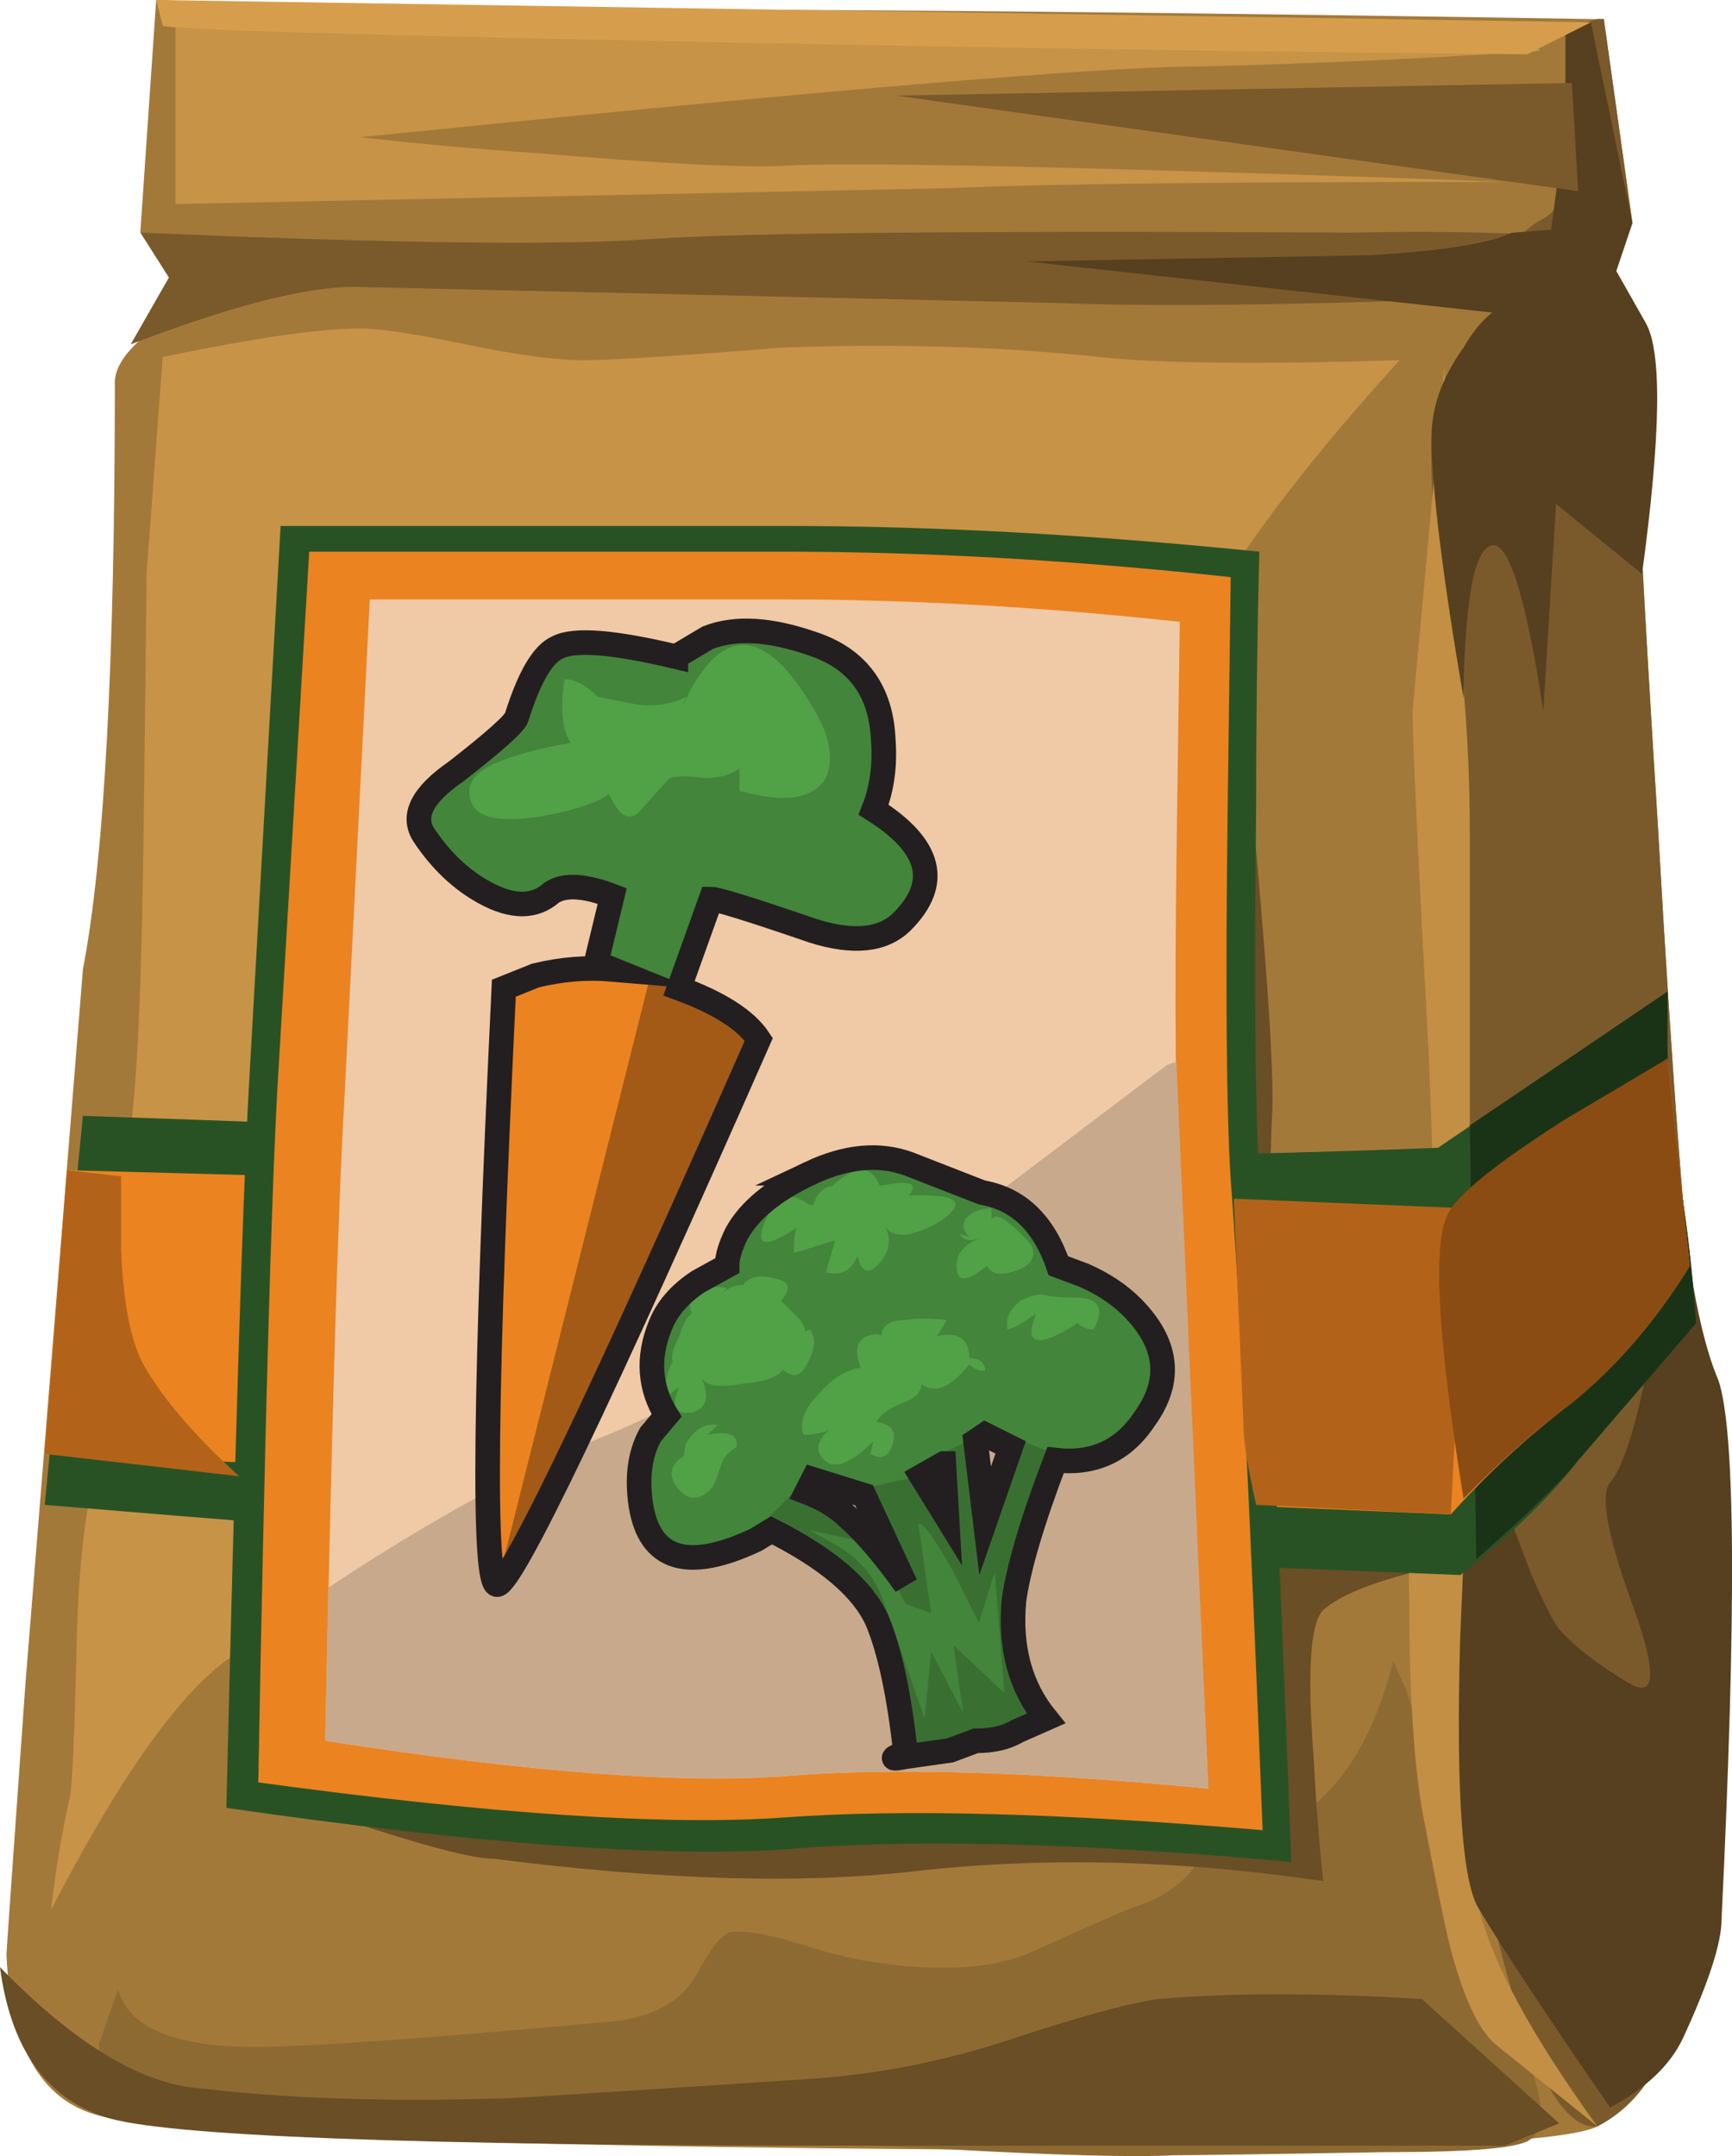 <?xml version="1.0" encoding="UTF-8"?>
<svg version="1.1" viewBox="0 0 35.197 43.816" xml:space="preserve" xmlns="http://www.w3.org/2000/svg">
  <g transform="matrix(1.25 0 0 -1.25 0 43.816)">
    
      <path d="m26.074 34.74 0.465-3.316-0.984-0.883c0.691-0.449 1.035-1.07 1.035-1.863 0-0.863 0.121-3.215 0.363-7.051 0.242-4.25 0.449-6.945 0.621-8.086 0.278-1.449 0.434-3.367 0.469-5.754 0.031-2.519-0.105-4.008-0.414-4.457-0.07-0.101-0.262-0.621-0.57-1.554-0.211-0.586-0.571-1.02-1.09-1.293-0.621-0.313-4.528-0.434-11.715-0.364-7.117 0.067-11.301 0.242-12.543 0.516-1.004 0.207-1.539 1.09-1.606 2.644 0 0.036 0.102 1.504 0.309 4.407l0.934 11.609c0.347 1.797 0.519 4.977 0.519 9.539 0 0.379 0.43 0.813 1.293 1.297 0.449 0.242 0.883 0.449 1.297 0.621l-2.176 0.52 0.258 3.781c2.559-0.106 5.199-0.156 7.93-0.156 3.871 0 9.07-0.051 15.605-0.157z" fill="#a3793a" fill-rule="evenodd"/>
      <path d="m19.645 6.338 0.363-0.676c0.312-0.379 0.691-0.414 1.14-0.105 0.692 0.453 1.192 1.281 1.504 2.492l0.207-0.469 1.504-4.613c0.379-1.039 0.571-1.59 0.571-1.66 0.171-0.551 0.156-0.899-0.055-1.035-0.172-0.141-0.949-0.207-2.332-0.207-2.106-0.036-3.266-0.051-3.473-0.051-0.656-0.035-1.898 0-3.73 0.101-1.969 0.106-3.266 0.157-3.887 0.157-4.219 0-7 0.121-8.348 0.363-1 0.172-1.5 0.57-1.5 1.191l0.309 0.883c0.176-0.621 0.918-0.933 2.23-0.933 0.829 0 2.762 0.136 5.805 0.414 0.656 0.07 1.106 0.312 1.348 0.726 0.242 0.449 0.433 0.692 0.57 0.727 0.242 0.031 0.641-0.035 1.191-0.211 0.626-0.207 1.262-0.324 1.918-0.36 0.762-0.039 1.364 0.051 1.817 0.258 1.07 0.485 1.621 0.723 1.656 0.723 0.727 0.242 1.141 0.691 1.246 1.351l-0.054 0.934z" fill="#8e6a33" fill-rule="evenodd"/>
      <path d="m12.699 29.401c1.832 0.07 3.559 0.019 5.184-0.153 1.004-0.105 2.625-0.121 4.871-0.051-2.074-2.281-3.332-4.113-3.781-5.496-0.176-0.586-0.414-1.898-0.727-3.937-0.277-1.731-0.535-2.766-0.777-3.11-0.207-0.312-1.09-0.539-2.645-0.675-1.625-0.102-2.644-0.379-3.058-0.828-2.282-2.282-3.61-3.907-3.993-4.875-0.136-0.45-0.687-0.829-1.656-1.137-1.211-0.418-2.004-0.762-2.383-1.039-0.832-0.586-1.796-1.953-2.902-4.094 0.066 0.621 0.172 1.242 0.309 1.863 0.035 0.176 0.07 0.985 0.105 2.438 0.031 1.347 0.152 2.351 0.359 3.008 0.207 0.586 0.313 1.398 0.313 2.437 0.035 1.277 0.086 2.156 0.156 2.641 0.137 0.691 0.223 2.332 0.258 4.926 0.035 2.765 0.051 4.234 0.051 4.406l0.262 3.523c1.484 0.309 2.554 0.465 3.21 0.465 0.313 0 0.883-0.086 1.711-0.258 0.832-0.172 1.469-0.258 1.918-0.258 0.45 0 1.52 0.067 3.215 0.204z" fill="#c79346" fill-rule="evenodd"/>
      <path d="m20.422 21.213c0.207-2.316 0.293-3.75 0.258-4.301-0.032-0.691-0.051-1.867-0.051-3.523 0-1.66 0.019-2.578 0.051-2.75 0.07-0.278 1.16-0.586 3.265-0.934-1.277-0.242-2.09-0.515-2.433-0.828-0.211-0.207-0.262-1-0.157-2.383 0.036-0.691 0.086-1.367 0.157-2.023-2.352 0.348-4.578 0.398-6.688 0.156-1.832-0.207-4.094-0.137-6.789 0.207-0.347 0-1.14 0.207-2.383 0.621l-1.765 0.625 16.121 19.594 0.414-4.461z" fill="#694e26" fill-rule="evenodd"/>
      <path d="m25.449 34.588 0.52 0.156h0.105l0.465-3.32-0.984-0.879c0.691-0.449 1.035-1.074 1.035-1.867 0-0.863 0.121-3.215 0.363-7.051 0.242-4.25 0.449-6.945 0.621-8.086 0.278-1.449 0.434-3.367 0.469-5.75 0.031-2.523-0.105-4.012-0.414-4.461-0.07-0.101-0.262-0.621-0.57-1.551-0.211-0.589-0.571-1.019-1.09-1.296-0.657-0.071-1.278 1.312-1.867 4.144-0.586 2.801-0.758 4.977-0.516 6.531 0.207 1.141 0.207 4.164 0 9.071-0.242 4.976-0.348 7.55-0.313 7.726 0.071 0.449 0.258 0.879 0.571 1.293 0.277 0.414 0.414 0.66 0.414 0.727 0 0.726 0.297 1.246 0.883 1.554 0.414 0.278 0.515 1.293 0.308 3.059z" fill="#7a5a2b" fill-rule="evenodd"/>
      <path d="m25.191 31.115 0.258 1.969v1.504l0.414 0.102 0.676-3.266-1.348-0.309z" fill="#57401f" fill-rule="evenodd"/>
      <path d="m24.777 30.233c-3.351-0.137-5.89-0.172-7.621-0.106l-11.402 0.262c-0.797 0-2.004-0.313-3.629-0.934l0.621 1.086-0.465 0.731c4.043-0.176 6.809-0.211 8.293-0.106 1.52 0.106 5.321 0.137 11.403 0.106 1.523 0.031 2.851 0 3.992-0.106l-1.192-0.933z" fill="#7a5a2b" fill-rule="evenodd"/>
      <path d="m16.379 1.881c1.141 0.379 1.953 0.602 2.437 0.672 1.211 0.105 2.645 0.105 4.301 0l2.231-2.02-0.883-0.363h-10.574c-7.188 0-11.246 0.156-12.18 0.465-0.969 0.312-1.539 1.125-1.711 2.437 1.211-1.246 2.297-1.902 3.266-1.972 1.453-0.172 3.164-0.223 5.132-0.153 1.141 0.071 2.731 0.172 4.77 0.309 1.07 0.07 2.141 0.277 3.211 0.625z" fill="#694e26" fill-rule="evenodd"/>
      <path d="m25.035 34.225c-2.109-0.141-4.129-0.227-6.062-0.262-1.938-0.07-6.309-0.449-13.118-1.141 0.899-0.101 1.852-0.191 2.852-0.257 2.039-0.172 3.387-0.243 4.043-0.207 1.074 0.066 4.977-0.016 11.715-0.262-4.527 0-7.531-0.031-9.02-0.102l-12.593-0.258v3.059c4.285-0.211 7.617-0.312 10.003-0.312l11.973 0.05 0.207-0.308z" fill="#c79346" fill-rule="evenodd"/>
      <path d="m25.555 33.705 0.101-1.761-11.09 1.554 10.989 0.207z" fill="#7a5a2b" fill-rule="evenodd"/>
      <path d="m2.645 34.639-0.106 0.414 23.324-0.363-1.035-0.52c-3.695 0.035-7.394 0.086-11.094 0.156-7.394 0.141-11.089 0.243-11.089 0.313z" fill="#d69e4c" fill-rule="evenodd"/>
      <path d="m23.48 29.092 0.106-3.523c0.207-1.348 0.309-2.696 0.309-4.043v-9.434c0-0.172-0.016-1.418-0.051-3.734 0-2.348 0.07-3.801 0.207-4.352 0.211-0.863 0.847-2.039 1.918-3.523l-1.606 1.293c-0.277 0.207-0.519 0.675-0.726 1.402-0.071 0.207-0.227 0.93-0.465 2.176-0.176 0.828-0.262 2.074-0.262 3.73-0.035 1.766 0.055 2.938 0.262 3.527 0.172 0.481 0.187 2.278 0.051 5.387-0.176 3.215-0.258 5.047-0.258 5.496l0.515 5.598z" fill="#c28f44" fill-rule="evenodd"/>
      <path d="m23.895 12.092 0.984-2.594c0.207-0.484 0.363-0.793 0.469-0.933 0.242-0.274 0.621-0.571 1.14-0.879 0.414-0.242 0.45 0.136 0.102 1.14-0.449 1.207-0.586 1.918-0.414 2.125 0.379 0.45 0.742 2.176 1.086 5.184l0.156-1.297c0.141-1.004 0.312-1.746 0.52-2.227 0.277-0.832 0.292-3.75 0.05-8.761 0-0.383-0.207-1.02-0.621-1.918-0.207-0.449-0.605-0.828-1.191-1.141-1.004 1.453-1.711 2.524-2.125 3.215-0.278 0.414-0.383 1.883-0.313 4.406l0.157 3.68z" fill="#57401f" fill-rule="evenodd"/>
      <path d="m26.539 31.424-0.262-0.777 0.469-0.828c0.277-0.454 0.258-1.817-0.051-4.098l-1.398 1.14-0.207-3.367c-0.278 1.832-0.555 2.731-0.832 2.696-0.207-0.036-0.344-0.469-0.414-1.297-0.035-0.414-0.051-0.813-0.051-1.192-0.348 2.039-0.52 3.453-0.52 4.25 0 0.485 0.172 0.965 0.52 1.45 0.137 0.242 0.293 0.433 0.465 0.57l-7.567 0.832 5.598 0.101c1.176 0.071 1.934 0.192 2.281 0.364l1.969 0.156z" fill="#57401f" fill-rule="evenodd"/>
      <path d="m27.109 18.932v-0.985c0.036-0.726 0.086-1.328 0.157-1.812 0.136-0.797 0.242-1.66 0.308-2.594l-1.914-2.226c-0.418-0.555-1.055-1.176-1.918-1.868-5.945 0.243-9.73 0.364-11.351 0.364-1.59 0-5.481 0.258-11.664 0.777l0.621 6.324c5.117-0.172 8.968-0.347 11.558-0.519 2.594-0.172 6.082-0.172 10.473 0l3.73 2.539z" fill="#295224" fill-rule="evenodd"/>
      <path d="m24 9.705-0.105 7.051 3.214 2.176v-0.985c0.036-0.726 0.086-1.328 0.157-1.812 0.136-0.797 0.242-1.66 0.308-2.594l-1.914-2.226c-0.312-0.383-0.867-0.918-1.66-1.61z" fill="#1a3317" fill-rule="evenodd"/>
      <path d="m27.109 17.846 0.364-3.371c-0.555-0.899-1.196-1.641-1.918-2.227-0.727-0.554-1.383-1.16-1.969-1.816l-22.859 0.984 0.363 4.613 22.754-0.621 3.265 2.438z" fill="#eb8321" fill-rule="evenodd"/>
      <path d="m20.473 15.873c0.14-1.863 0.312-5.562 0.519-11.09-3.422 0.309-6.152 0.379-8.187 0.207-2.039-0.14-5.082 0.086-9.125 0.672 0.14 5.805 0.258 9.696 0.363 11.664l0.519 9.176h8.243c2.383 0 4.937-0.141 7.668-0.418-0.032-1.242-0.051-2.605-0.051-4.094-0.035-2.937-0.016-4.976 0.051-6.117z" fill="#295224" fill-rule="evenodd"/>
      <path d="m20.008 15.873c0.137-1.762 0.312-5.285 0.519-10.574-3.25 0.277-5.839 0.348-7.777 0.207-1.898-0.137-4.75 0.051-8.551 0.57 0.102 5.602 0.207 9.348 0.309 11.25l0.519 8.758h7.723c2.281 0 4.699-0.137 7.258-0.414l-0.051-3.887c-0.035-2.832-0.019-4.804 0.051-5.91z" fill="#eb8321" fill-rule="evenodd"/>
      <path d="m19.18 15.822 0.465-9.847c-2.868 0.277-5.149 0.344-6.84 0.207-1.66-0.137-4.164 0.051-7.516 0.57 0.102 5.184 0.207 8.656 0.309 10.418l0.414 8.137h6.793c2.004 0 4.129-0.121 6.375-0.363l-0.051-3.629c-0.035-2.625-0.02-4.454 0.051-5.493z" fill="#f0c9a6" fill-rule="evenodd"/>
      <path d="m10.004 11.779c1.762 0.762 3.336 1.676 4.719 2.747l4.25 3.214 0.152 0.051 0.52-11.816c-2.868 0.277-5.149 0.347-6.844 0.207-1.656-0.137-4.164 0.051-7.516 0.57l0.051 2.488c1.66 1.106 3.215 1.954 4.668 2.539z" fill="#c9a98c" fill-rule="evenodd"/>
      <path d="m20.059 15.565 3.785-0.157-0.258-4.976-3.164 0.156c-0.141 0.621-0.207 1.055-0.207 1.297l-0.156 3.68z" fill="#b36319" fill-rule="evenodd"/>
      <path d="m10.988 24.377 0.52 0.309c0.449 0.172 1.019 0.136 1.711-0.102 0.726-0.242 1.105-0.762 1.14-1.558 0.032-0.415-0.019-0.793-0.156-1.141 0.934-0.586 1.086-1.191 0.465-1.813-0.344-0.347-0.898-0.378-1.656-0.105-0.934 0.348-1.539 0.484-1.817 0.418-0.343-0.106-0.757-0.055-1.242 0.152-0.414 0.176-0.746 0.176-0.984 0-0.278-0.242-0.641-0.242-1.09 0-0.379 0.207-0.707 0.52-0.984 0.934-0.207 0.312-0.036 0.656 0.519 1.039 0.621 0.48 0.949 0.777 0.984 0.879 0.207 0.656 0.43 1.039 0.672 1.14 0.278 0.141 0.918 0.086 1.918-0.152z" fill="#43853b" fill-rule="evenodd"/>
      <path d="m11.168 23.729c-0.027-0.043-0.055-0.086-0.074-0.133l0.101 0.156-0.027-0.023c0.602 1.175 1.285 1.117 2.051-0.184 0.273-0.449 0.343-0.828 0.207-1.141-0.207-0.343-0.676-0.414-1.403-0.207v0.364c-0.136-0.102-0.328-0.157-0.57-0.157-0.242 0.036-0.43 0.036-0.566 0l-0.469-0.519c-0.172-0.207-0.344-0.121-0.52 0.262-0.171-0.141-0.535-0.262-1.086-0.364-0.656-0.105-1.039-0.035-1.14 0.207-0.137 0.313 0.051 0.555 0.57 0.727 0.278 0.102 0.621 0.187 1.035 0.258-0.136 0.207-0.172 0.554-0.101 1.035 0.168 0 0.347-0.094 0.543-0.285 0.195-0.039 0.41-0.082 0.648-0.129 0.293-0.031 0.563 0.012 0.801 0.133z" fill="#51a147" fill-rule="evenodd"/>
      <path d="m8.191 18.986 0.672 0.258c0.59 0.106 1.157 0.086 1.711-0.05 0.899-0.278 1.485-0.622 1.762-1.04-2.59-5.875-4.008-8.828-4.25-8.863s-0.207 3.195 0.105 9.695z" fill="#eb8321" fill-rule="evenodd"/>
      <path d="m9.691 19.401 0.414 1.605 1.61-0.105-0.727-2.02-1.297 0.52z" fill="#43853b" fill-rule="evenodd"/>
      <path d="m8.086 9.291 2.488 9.903 0.985-0.469 0.777-0.571-4.25-8.863z" fill="#a35a17" fill-rule="evenodd"/>
      <g transform="matrix(1 0 0 -1 0 35.053)">
        <path d="m10.988 10.676c-1-0.238-1.64-0.293-1.918-0.153-0.242 0.102-0.465 0.481-0.672 1.141-0.035 0.102-0.363 0.395-0.984 0.879-0.555 0.383-0.726 0.727-0.519 1.039 0.277 0.414 0.605 0.723 0.984 0.93 0.449 0.246 0.812 0.246 1.09 0 0.207-0.137 0.535-0.117 0.984 0.054l-0.262 1.086 0.262 0.106c-0.414-0.035-0.832 0-1.246 0.101l-0.516 0.207c-0.312 6.496-0.347 9.731-0.105 9.696s1.66-2.989 4.25-8.864c-0.207-0.312-0.637-0.589-1.297-0.832l0.52-1.449c0.105 0 0.656 0.172 1.66 0.516 0.656 0.207 1.14 0.156 1.449-0.153 0.621-0.625 0.469-1.226-0.465-1.816 0.137-0.344 0.188-0.726 0.156-1.141-0.035-0.793-0.418-1.312-1.14-1.554-0.692-0.242-1.262-0.278-1.711-0.102l-0.52 0.309z" fill="none" stroke="#231f20" stroke-miterlimit="10" stroke-width=".4"/>
      </g>
      <path d="m13.168 15.979c0.586 0.277 1.121 0.328 1.605 0.152l1.192-0.465c0.586-0.101 1.004-0.5 1.242-1.191l0.418-0.156c0.309-0.137 0.57-0.309 0.777-0.516 0.586-0.59 0.657-1.192 0.207-1.817-0.379-0.55-0.933-0.761-1.656-0.621l-0.933 0.364c-0.485-0.379-0.954-0.676-1.403-0.883s-0.914-0.156-1.398 0.156c-0.207-0.449-0.52-0.777-0.934-0.984-1.105-0.52-1.726-0.328-1.867 0.57-0.066 0.449-0.016 0.828 0.156 1.141l0.262 0.312c-0.277 0.449-0.313 0.93-0.106 1.449 0.106 0.278 0.313 0.52 0.622 0.727l0.468 0.258c0 0.136 0.051 0.312 0.153 0.519 0.207 0.379 0.605 0.707 1.195 0.985z" fill="#43853b" fill-rule="evenodd"/>
      <path d="m12.336 10.225 0.621 0.621 0.832-0.465c0.273-0.242 0.586-0.605 0.934-1.09l-0.727 1.555 0.934 0.207 0.465-0.672-0.106 1.035 0.57 0.262 0.157-1.352 0.464 1.352 0.676-0.262-0.312-0.726c-0.207-0.621-0.328-1.172-0.364-1.657-0.066-0.761 0.106-1.402 0.52-1.918l-0.465-0.207c-0.176-0.105-0.398-0.156-0.676-0.156l-0.414-0.156-0.722-0.102c-0.176-0.035-0.227-0.035-0.157 0 0.036 0 0.086 0.016 0.157 0.051-0.106 0.969-0.262 1.691-0.469 2.176-0.172 0.348-0.5 0.691-0.984 1.035-0.45 0.313-0.762 0.469-0.934 0.469z" fill="#397032" fill-rule="evenodd"/>
      <path d="m11.246 13.697c-0.066 0.137-0.016 0.258 0.156 0.364 0.137 0.07 0.278 0.086 0.414 0.05l-0.101-0.101c0.109 0.101 0.226 0.152 0.363 0.152 0.102 0.141 0.277 0.172 0.516 0.106 0.242-0.035 0.277-0.157 0.105-0.364 0.071-0.07 0.172-0.171 0.313-0.312 0.05-0.066 0.074-0.125 0.078-0.18 0.015 8e-3 0.043 0.016 0.078 0.024 0.102-0.137 0.086-0.328-0.055-0.571-0.097-0.191-0.226-0.218-0.386-0.078-0.082-0.121-0.297-0.199-0.649-0.23-0.379-0.071-0.605-0.035-0.676 0.101 0.141-0.308 0.09-0.5-0.152-0.57-0.277-0.035-0.348 0.106-0.207 0.418l-0.207-0.156c-0.035 0.207 0 0.398 0.102 0.57-0.036 0.07 0 0.207 0.105 0.414 0.066 0.207 0.137 0.328 0.203 0.363z" fill="#51a147" fill-rule="evenodd"/>
      <path d="m14.773 15.615c0.793 0.036 0.965-0.105 0.516-0.414-0.465-0.269-0.766-0.293-0.906-0.078 0.113-0.199 0.086-0.398-0.078-0.597-0.172-0.207-0.293-0.172-0.364 0.105-0.101-0.242-0.277-0.328-0.515-0.262l0.152 0.52-0.672-0.207c0 0.242 0.016 0.379 0.051 0.414-0.519-0.344-0.691-0.309-0.519 0.105 0.175 0.414 0.417 0.5 0.726 0.258h0.055c0.058 0.188 0.164 0.289 0.308 0.313 0.379 0.343 0.641 0.343 0.778 0 0.484 0.101 0.64 0.05 0.468-0.157z" fill="#51a147" fill-rule="evenodd"/>
      <path d="m16.121 15.408v-0.183c0.051 0.082 0.152 0.054 0.309-0.078 0.242-0.207 0.363-0.344 0.363-0.414 0.035-0.172-0.086-0.293-0.363-0.364-0.188-0.054-0.317-0.019-0.387 0.106-0.328-0.274-0.492-0.274-0.492 0 0 0.219 0.148 0.375 0.441 0.465l-0.183-0.051c-0.102 0-0.172 0.035-0.207 0.105l0.156-0.05c-0.106 0.101-0.121 0.207-0.051 0.308 0.102 0.106 0.242 0.156 0.414 0.156z" fill="#51a147" fill-rule="evenodd"/>
      <path d="m15.395 13.592-0.157-0.258c0.348 0.07 0.52-0.051 0.52-0.363 0.172 0 0.258-0.067 0.258-0.207-0.102 0-0.188 0.035-0.258 0.105-0.313-0.383-0.57-0.484-0.778-0.312 0-0.137-0.105-0.242-0.312-0.313-0.242-0.101-0.379-0.207-0.414-0.308 0.242-0.035 0.328-0.157 0.258-0.364-0.071-0.207-0.188-0.257-0.364-0.156l0.051 0.207c-0.308-0.308-0.551-0.429-0.722-0.363-0.235 0.148-0.235 0.328 0 0.547-0.106-0.051-0.247-0.078-0.415-0.078-0.07 0.207 0.016 0.429 0.258 0.672 0.207 0.242 0.434 0.382 0.672 0.418-0.101 0.273-0.066 0.449 0.106 0.515 0.121 0.043 0.199 0.043 0.234 0 8e-3 0.176 0.141 0.258 0.387 0.258 0.14 0.035 0.363 0.035 0.676 0z" fill="#51a147" fill-rule="evenodd"/>
      <path d="m16.926 14.01c0.043-4e-3 0.086-0.016 0.129-0.027 0.121-0.016 0.293-0.028 0.515-0.028 0.313-0.031 0.383-0.207 0.207-0.515-0.101 0-0.187 0.035-0.257 0.101-0.657-0.414-0.883-0.363-0.676 0.156-0.242-0.171-0.395-0.257-0.465-0.257-0.035 0.171 0.035 0.328 0.207 0.464 0.113 0.059 0.219 0.09 0.312 0.106h0.028z" fill="#51a147" fill-rule="evenodd"/>
      <path d="m11.145 11.572c0.136 0.243 0.312 0.348 0.519 0.313l-0.156-0.156c0.344 0.066 0.5 0 0.465-0.207-0.137-0.071-0.223-0.172-0.258-0.313-0.07-0.207-0.121-0.328-0.156-0.363-0.207-0.207-0.399-0.188-0.571 0.051-0.125 0.191-0.082 0.355 0.133 0.492-4e-3 0.023 8e-3 0.082 0.024 0.183z" fill="#51a147" fill-rule="evenodd"/>
      <path d="m13.168 10.174 0.723-0.156c0.242-0.071 0.519-0.414 0.832-1.039l0.414-0.153-0.207 1.45c0.07 0.035 0.258-0.223 0.57-0.778 0.137-0.277 0.277-0.551 0.414-0.828l0.258 0.828 0.156-1.969-0.828 0.778 0.156-1.09-0.519 0.984-0.106-1.086-0.672 1.918c-0.14 0.379-0.382 0.672-0.726 0.879l-0.465 0.262z" fill="#43853b" fill-rule="evenodd"/>
      <g transform="matrix(1 0 0 -1 0 35.053)">
        <path d="m13.168 19.074c-0.59 0.278-0.988 0.606-1.195 0.985-0.102 0.207-0.153 0.382-0.153 0.519l-0.468 0.258c-0.313 0.207-0.516 0.449-0.622 0.726-0.207 0.516-0.171 1 0.106 1.45l-0.262 0.312c-0.172 0.313-0.222 0.692-0.156 1.141 0.141 0.898 0.762 1.09 1.867 0.57l0.258-0.156c0.898 0.453 1.469 0.933 1.711 1.453 0.207 0.484 0.363 1.207 0.469 2.176-0.071 0.035-0.121 0.051-0.157 0.051-0.07 0.035-0.019 0.035 0.157 0l0.722-0.102 0.418-0.156c0.274 0 0.5-0.051 0.672-0.156l0.469-0.207c-0.418-0.516-0.59-1.157-0.52-1.918 0.071-0.516 0.293-1.278 0.676-2.282 0.621 0.071 1.106-0.152 1.449-0.672 0.45-0.621 0.379-1.226-0.207-1.816-0.207-0.207-0.468-0.379-0.777-0.516l-0.418-0.156c-0.238-0.691-0.652-1.09-1.242-1.191l-1.192-0.465c-0.484-0.176-1.019-0.125-1.605 0.152zm2.176 4.719 0.051 0.879-0.415-0.672 0.364-0.207zm-1.297 0.516 0.676 1.453c-0.348-0.485-0.657-0.848-0.934-1.09-0.176-0.172-0.398-0.309-0.676-0.414l0.106-0.207 0.828 0.258zm2.383-0.778-0.414 1.192-0.157-1.293 0.157-0.106 0.414 0.207z" fill="none" stroke="#231f20" stroke-miterlimit="10" stroke-width=".4"/>
      </g>
      <path d="m23.531 15.303c0.141 0.312 0.778 0.828 1.918 1.555 0.586 0.347 1.141 0.675 1.66 0.984l0.364-3.367c-0.555-0.899-1.196-1.641-1.918-2.231-0.52-0.379-1.11-0.894-1.762-1.554-0.418 2.593-0.504 4.132-0.262 4.613z" fill="#8a4c13" fill-rule="evenodd"/>
      <path d="m1.969 15.928v-1.195c0.035-0.86 0.156-1.485 0.363-1.864 0.313-0.554 0.832-1.156 1.555-1.816l-3.16 0.363 0.363 4.613 0.879-0.101z" fill="#b36319" fill-rule="evenodd"/>
    
  </g>
</svg>
